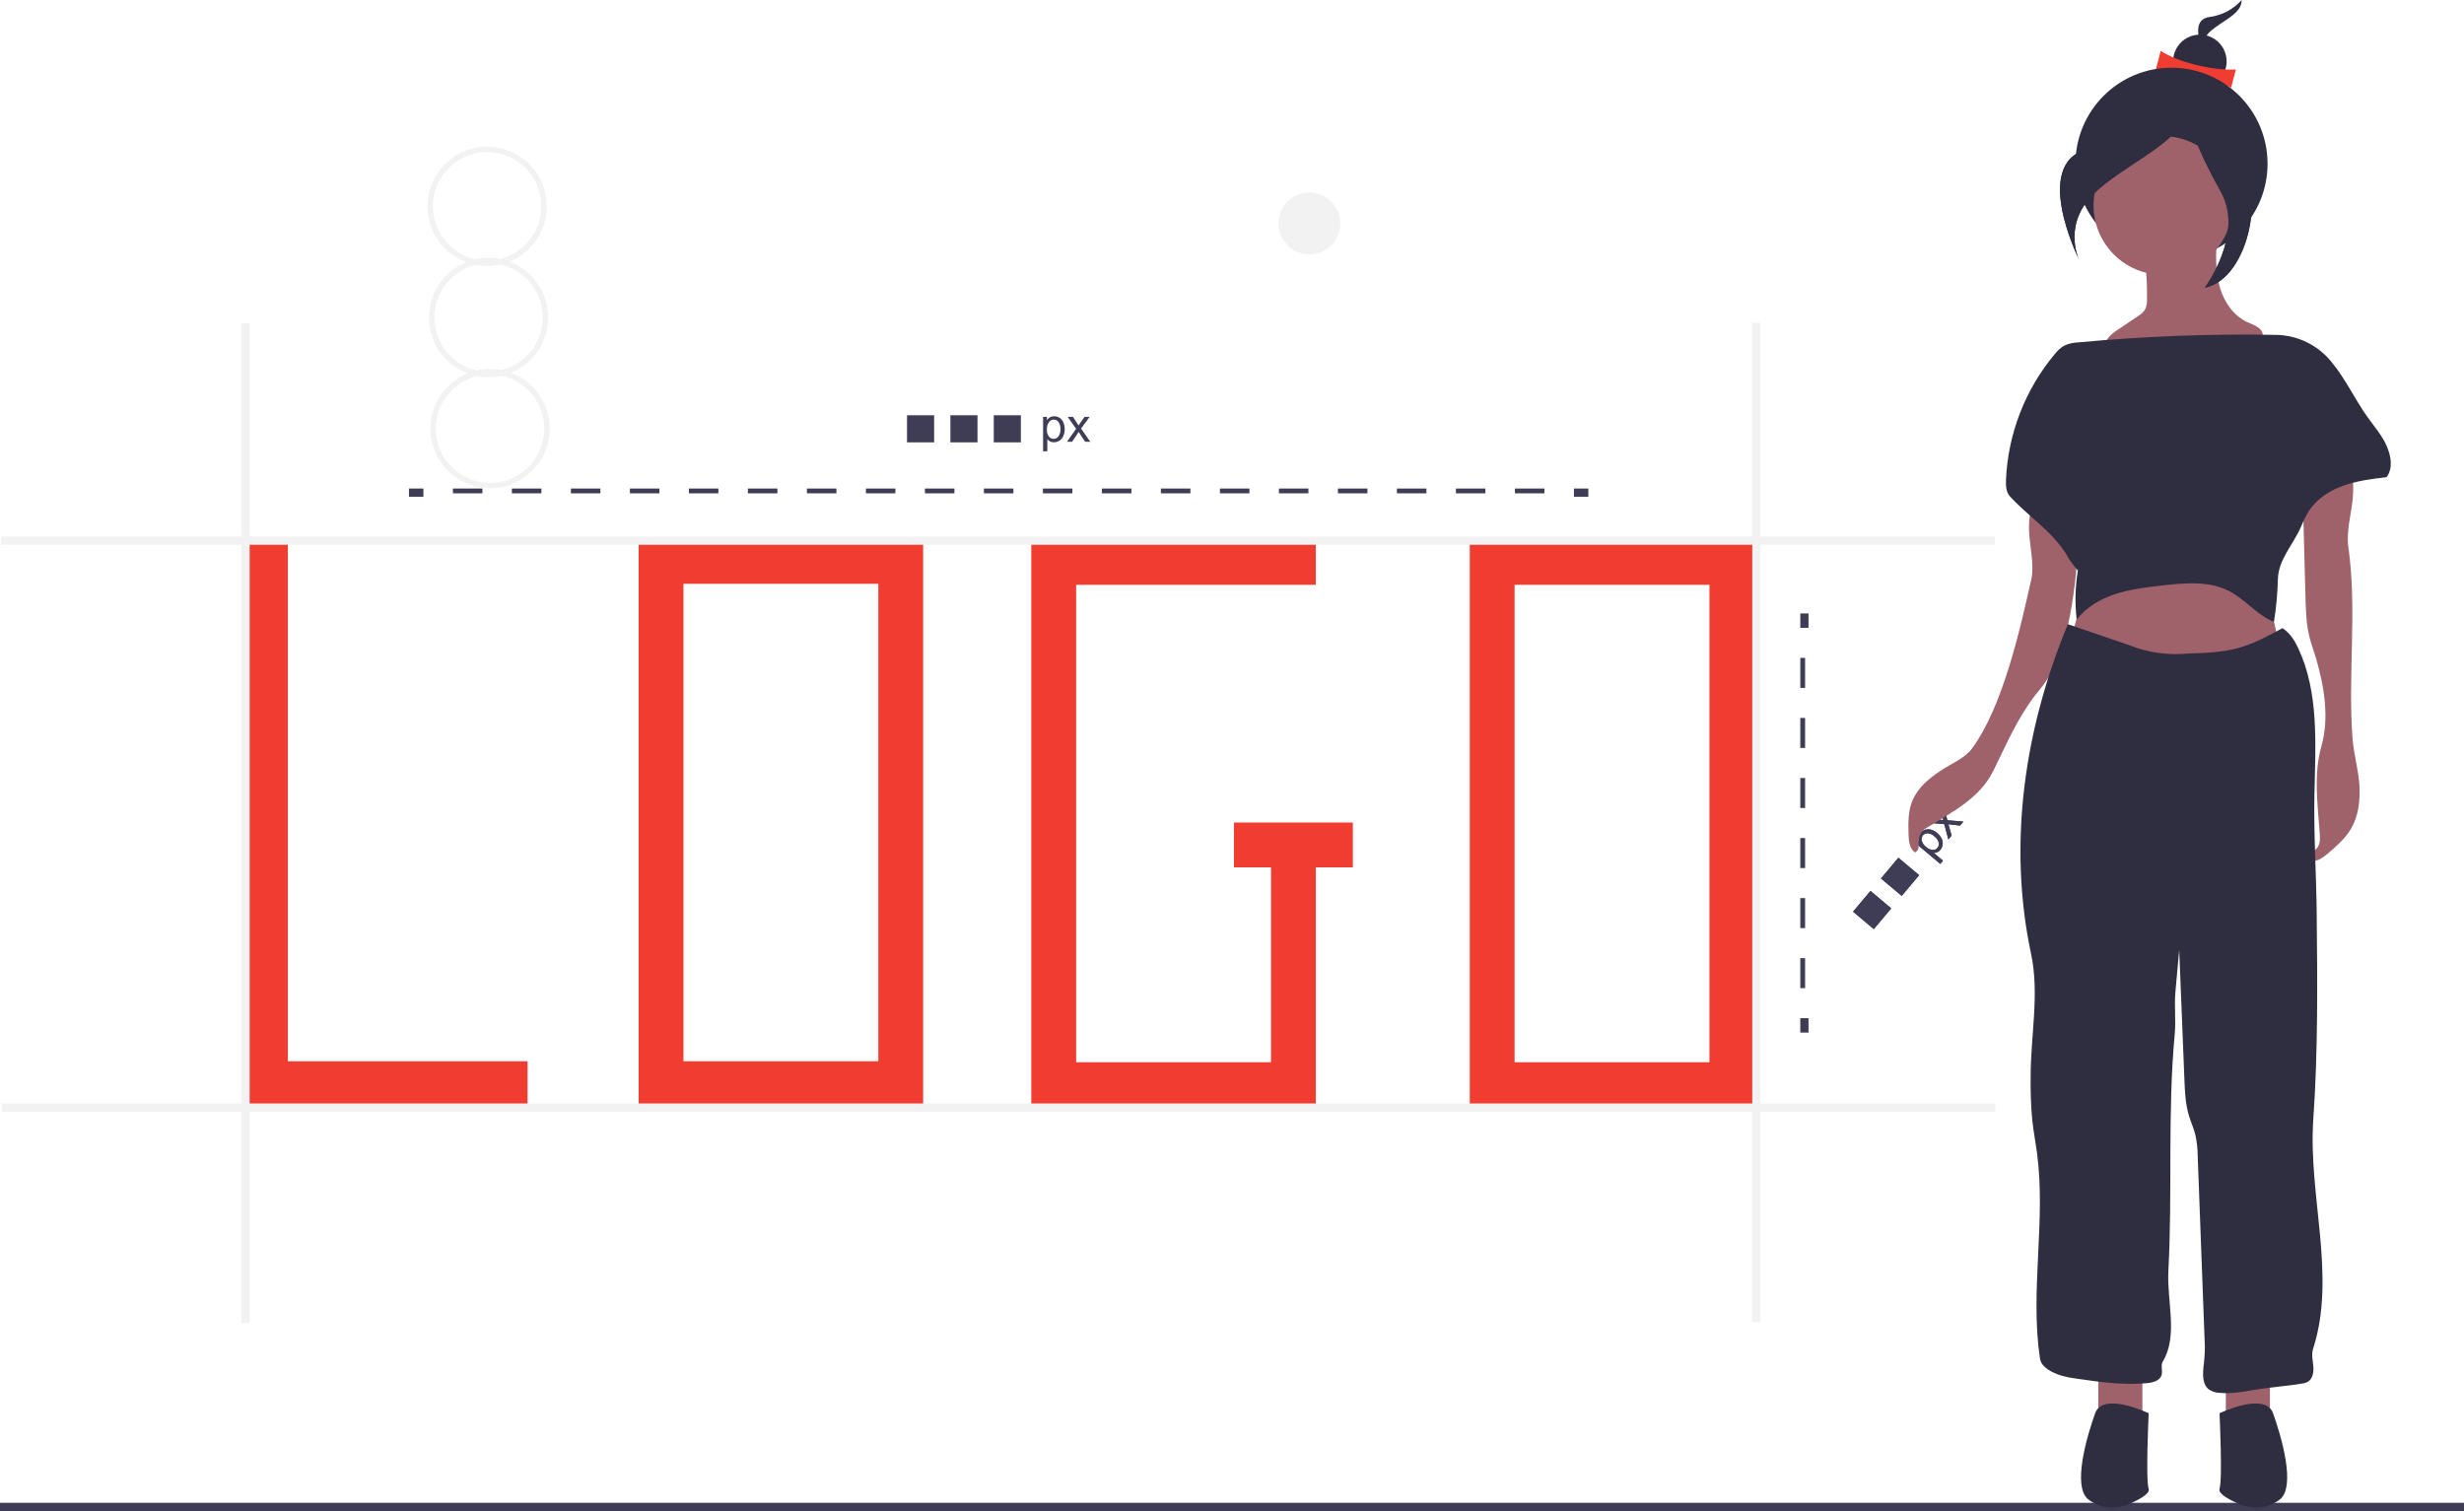 <?xml version="1.0" encoding="UTF-8"?>
<svg width="300px" height="184px" viewBox="0 0 300 184" version="1.1" xmlns="http://www.w3.org/2000/svg" xmlns:xlink="http://www.w3.org/1999/xlink">
    <!-- Generator: Sketch 63.1 (92452) - https://sketch.com -->
    <title>ic-graphics-logo-icon-design</title>
    <desc>Created with Sketch.</desc>
    <g id="Page-1" stroke="none" stroke-width="1" fill="none" fill-rule="evenodd">
        <g id="Website-Designers" transform="translate(-421, -616)" fill-rule="nonzero">
            <g id="4" transform="translate(421, 616)">
                <g id="ic-graphics-logo-icon-design">
                    <path d="M236.236,105.178 L233.025,102.479 L233.326,102.12 L233.628,102.374 C233.582,102.208 233.573,102.034 233.603,101.864 C233.641,101.693 233.723,101.534 233.84,101.403 C233.993,101.214 234.2,101.075 234.434,101.007 C234.671,100.941 234.921,100.948 235.154,101.027 C235.414,101.111 235.655,101.246 235.863,101.424 C236.086,101.606 236.268,101.834 236.397,102.092 C236.512,102.32 236.556,102.577 236.521,102.831 C236.491,103.067 236.395,103.289 236.242,103.471 C236.141,103.596 236.011,103.693 235.863,103.754 C235.728,103.81 235.583,103.838 235.437,103.835 L236.567,104.785 L236.236,105.178 Z M234.498,103.109 C234.718,103.326 235.006,103.459 235.313,103.485 C235.537,103.493 235.753,103.397 235.897,103.225 C236.044,103.049 236.102,102.814 236.053,102.59 C235.97,102.281 235.783,102.01 235.522,101.825 C235.301,101.609 235.012,101.476 234.704,101.449 C234.48,101.436 234.263,101.528 234.117,101.699 C233.973,101.88 233.921,102.117 233.978,102.342 C234.057,102.65 234.241,102.921 234.498,103.109 L234.498,103.109 Z" id="Shape" fill="#3F3D56"></path>
                    <path d="M237.219,102.203 L236.725,100.34 L234.951,100.188 L235.364,99.696 L236.208,99.797 C236.368,99.817 236.5,99.836 236.604,99.854 C236.562,99.709 236.526,99.579 236.497,99.462 L236.278,98.61 L236.673,98.14 L237.091,99.861 L239.046,100.03 L238.64,100.513 L237.518,100.383 L237.217,100.346 L237.62,101.726 L237.219,102.203 Z" id="Path" fill="#3F3D56"></path>
                    <rect id="Rectangle" fill="#3F3D56" transform="translate(227.939, 110.792) rotate(-49.946) translate(-227.939, -110.792) " x="226.289" y="109.142" width="3.3" height="3.3"></rect>
                    <rect id="Rectangle" fill="#3F3D56" transform="translate(231.337, 106.75) rotate(-49.946) translate(-231.337, -106.75) " x="229.687" y="105.1" width="3.3" height="3.3"></rect>
                    <path d="M236.236,105.178 L233.025,102.479 L233.326,102.12 L233.628,102.374 C233.582,102.208 233.573,102.034 233.603,101.864 C233.641,101.693 233.723,101.534 233.84,101.403 C233.993,101.214 234.2,101.075 234.434,101.007 C234.671,100.941 234.921,100.948 235.154,101.027 C235.414,101.111 235.655,101.246 235.863,101.424 C236.086,101.606 236.268,101.834 236.397,102.092 C236.512,102.32 236.556,102.577 236.521,102.831 C236.491,103.067 236.395,103.289 236.242,103.471 C236.141,103.596 236.011,103.693 235.863,103.754 C235.728,103.81 235.583,103.838 235.437,103.835 L236.567,104.785 L236.236,105.178 Z M234.498,103.109 C234.718,103.326 235.006,103.459 235.313,103.485 C235.537,103.493 235.753,103.397 235.897,103.225 C236.044,103.049 236.102,102.814 236.053,102.59 C235.97,102.281 235.783,102.01 235.522,101.825 C235.301,101.609 235.012,101.476 234.704,101.449 C234.48,101.436 234.263,101.528 234.117,101.699 C233.973,101.88 233.921,102.117 233.978,102.342 C234.057,102.65 234.241,102.921 234.498,103.109 L234.498,103.109 Z" id="Shape" fill="#3F3D56"></path>
                    <path d="M237.219,102.203 L236.725,100.34 L234.951,100.188 L235.364,99.696 L236.208,99.797 C236.368,99.817 236.5,99.836 236.604,99.854 C236.562,99.709 236.526,99.579 236.497,99.462 L236.278,98.61 L236.673,98.14 L237.091,99.861 L239.046,100.03 L238.64,100.513 L237.518,100.383 L237.217,100.346 L237.62,101.726 L237.219,102.203 Z" id="Path" fill="#3F3D56"></path>
                    <rect id="Rectangle" fill="#3F3D56" transform="translate(227.939, 110.792) rotate(-49.946) translate(-227.939, -110.792) " x="226.289" y="109.142" width="3.3" height="3.3"></rect>
                    <rect id="Rectangle" fill="#3F3D56" transform="translate(231.337, 106.75) rotate(-49.946) translate(-231.337, -106.75) " x="229.687" y="105.1" width="3.3" height="3.3"></rect>
                    <rect id="Rectangle" fill="#3F3D56" x="0" y="182.961" width="300" height="1"></rect>
                    <circle id="Oval" fill="#F2F2F2" cx="159.429" cy="27.2" r="3.765"></circle>
                    <path d="M66.748,38.555 C66.704,35.562 64.831,32.902 62.027,31.852 C65.267,30.543 67.114,27.112 66.425,23.687 C65.735,20.262 62.703,17.813 59.21,17.86 C55.716,17.907 52.751,20.435 52.153,23.878 C51.555,27.32 53.494,30.701 56.768,31.922 C53.991,33.044 52.188,35.755 52.228,38.75 C52.268,41.744 54.143,44.406 56.949,45.453 C53.709,46.762 51.861,50.192 52.551,53.618 C53.241,57.043 56.272,59.491 59.766,59.445 C63.26,59.398 66.225,56.869 66.823,53.427 C67.421,49.984 65.482,46.604 62.208,45.382 C64.983,44.258 66.784,41.548 66.748,38.555 L66.748,38.555 Z M52.707,25.211 C52.658,21.759 55.277,18.852 58.715,18.543 C62.153,18.233 65.249,20.625 65.817,24.03 C66.386,27.435 64.234,30.703 60.882,31.527 C59.897,31.334 58.883,31.348 57.904,31.566 C54.906,30.912 52.753,28.279 52.707,25.211 L52.707,25.211 Z M66.269,52.094 C66.318,55.546 63.699,58.452 60.261,58.762 C56.823,59.072 53.727,56.68 53.159,53.275 C52.59,49.87 54.741,46.602 58.094,45.778 C59.079,45.971 60.093,45.957 61.072,45.738 C64.07,46.393 66.223,49.026 66.269,52.094 Z M61.063,45.057 C60.078,44.864 59.064,44.878 58.085,45.097 C55.084,44.446 52.929,41.811 52.888,38.741 C52.847,35.67 54.93,32.978 57.913,32.248 C58.898,32.44 59.912,32.427 60.891,32.208 C63.892,32.858 66.047,35.494 66.088,38.564 C66.129,41.634 64.046,44.326 61.063,45.057 L61.063,45.057 Z" id="Shape" fill="#F2F2F2"></path>
                    <polygon id="Path" fill="#F13C31" points="35.048 65.619 29.591 65.619 29.591 129.206 29.591 134.663 35.048 134.663 64.232 134.663 64.232 129.206 35.048 129.206"></polygon>
                    <path d="M83.213,65.619 L77.756,65.619 L77.756,134.663 L112.396,134.663 L112.396,65.619 L83.213,65.619 Z M106.939,129.206 L83.213,129.206 L83.213,71.076 L106.939,71.076 L106.939,129.206 Z" id="Shape" fill="#F13C31"></path>
                    <path d="M208.133,65.738 L178.949,65.738 L178.949,134.781 L213.59,134.781 L213.59,65.738 L208.133,65.738 Z M208.133,129.324 L184.406,129.324 L184.406,71.195 L208.133,71.195 L208.133,129.324 Z" id="Shape" fill="#F13C31"></path>
                    <polygon id="Path" fill="#F13C31" points="154.748 100.141 150.24 100.141 150.24 105.598 154.748 105.598 154.748 129.324 131.022 129.324 131.022 71.195 160.205 71.195 160.205 65.738 131.022 65.738 125.565 65.738 125.565 71.195 125.565 129.324 125.565 134.782 131.022 134.782 154.748 134.782 160.205 134.782 160.205 129.324 160.205 105.598 164.713 105.598 164.713 100.141 160.205 100.141"></polygon>
                    <rect id="Rectangle" fill="#3F3D56" x="49.796" y="59.478" width="1.755" height="1"></rect>
                    <path d="M188.038,60.062 L184.447,60.062 L184.447,59.478 L188.038,59.478 L188.038,60.062 Z M180.855,60.062 L177.263,60.062 L177.263,59.478 L180.855,59.478 L180.855,60.062 Z M173.671,60.062 L170.08,60.062 L170.08,59.478 L173.671,59.478 L173.671,60.062 Z M166.488,60.062 L162.896,60.062 L162.896,59.478 L166.488,59.478 L166.488,60.062 Z M159.304,60.062 L155.712,60.062 L155.712,59.478 L159.304,59.478 L159.304,60.062 Z M152.121,60.062 L148.529,60.062 L148.529,59.478 L152.121,59.478 L152.121,60.062 Z M144.937,60.062 L141.345,60.062 L141.345,59.478 L144.937,59.478 L144.937,60.062 Z M137.754,60.062 L134.162,60.062 L134.162,59.478 L137.754,59.478 L137.754,60.062 Z M130.57,60.062 L126.978,60.062 L126.978,59.478 L130.57,59.478 L130.57,60.062 Z M123.386,60.062 L119.795,60.062 L119.795,59.478 L123.386,59.478 L123.386,60.062 Z M116.203,60.062 L112.611,60.062 L112.611,59.478 L116.203,59.478 L116.203,60.062 Z M109.019,60.062 L105.427,60.062 L105.427,59.478 L109.019,59.478 L109.019,60.062 Z M101.836,60.062 L98.244,60.062 L98.244,59.478 L101.836,59.478 L101.836,60.062 Z M94.652,60.062 L91.06,60.062 L91.06,59.478 L94.652,59.478 L94.652,60.062 Z M87.468,60.062 L83.877,60.062 L83.877,59.478 L87.468,59.478 L87.468,60.062 Z M80.285,60.062 L76.693,60.062 L76.693,59.478 L80.285,59.478 L80.285,60.062 Z M73.101,60.062 L69.51,60.062 L69.51,59.478 L73.101,59.478 L73.101,60.062 Z M65.918,60.062 L62.326,60.062 L62.326,59.478 L65.918,59.478 L65.918,60.062 Z M58.734,60.062 L55.142,60.062 L55.142,59.478 L58.734,59.478 L58.734,60.062 Z" id="Shape" fill="#3F3D56"></path>
                    <rect id="Rectangle" fill="#3F3D56" x="191.63" y="59.478" width="1.755" height="1"></rect>
                    <rect id="Rectangle" fill="#3F3D56" x="219.193" y="74.685" width="1" height="1.755"></rect>
                    <path d="M219.778,120.306 L219.193,120.306 L219.193,116.65 L219.778,116.65 L219.778,120.306 Z M219.778,112.995 L219.193,112.995 L219.193,109.339 L219.778,109.339 L219.778,112.995 Z M219.778,105.683 L219.193,105.683 L219.193,102.028 L219.778,102.028 L219.778,105.683 Z M219.778,98.372 L219.193,98.372 L219.193,94.717 L219.778,94.717 L219.778,98.372 Z M219.778,91.061 L219.193,91.061 L219.193,87.406 L219.778,87.406 L219.778,91.061 Z M219.778,83.75 L219.193,83.75 L219.193,80.095 L219.778,80.095 L219.778,83.75 Z" id="Shape" fill="#3F3D56"></path>
                    <rect id="Rectangle" fill="#3F3D56" x="219.193" y="123.961" width="1" height="1.755"></rect>
                    <rect id="Rectangle" fill="#F2F2F2" x="29.398" y="39.372" width="1" height="121.656"></rect>
                    <rect id="Rectangle" fill="#F2F2F2" x="213.344" y="39.299" width="1" height="121.656"></rect>
                    <rect id="Rectangle" fill="#F2F2F2" x="0.227" y="134.343" width="242.727" height="1"></rect>
                    <rect id="Rectangle" fill="#F2F2F2" x="0.154" y="65.326" width="242.727" height="1"></rect>
                    <path d="M261.403,36.464 C261.425,36.876 261.347,37.288 261.177,37.664 C260.944,38.016 260.631,38.308 260.264,38.516 L257.598,40.314 C256.812,40.845 255.923,41.784 256.427,42.588 C256.622,42.847 256.886,43.046 257.188,43.163 C259.918,44.474 263.035,44.723 266.063,44.675 C267.994,44.644 270.014,44.473 271.649,43.445 C272.427,42.956 273.099,42.283 273.954,41.943 C274.545,41.708 275.313,41.537 275.465,40.919 C275.67,40.082 274.568,39.618 273.772,39.286 C272.069,38.575 270.887,36.933 270.332,35.173 C269.778,33.413 269.774,31.53 269.861,29.687 C269.909,29.422 269.848,29.148 269.692,28.928 C269.515,28.784 269.294,28.706 269.066,28.709 C267.231,28.524 265.383,28.492 263.543,28.615 C262.858,28.609 262.183,28.784 261.589,29.124 C260.469,29.891 261.104,31.191 261.223,32.271 C261.373,33.663 261.433,35.064 261.403,36.464 Z" id="Path" fill="#9F616A"></path>
                    <path d="M272.935,0 C271.907,1.147 270.499,1.885 268.97,2.077 C266.327,2.454 268.404,6.608 268.404,6.608 C268.404,6.608 267.648,5.098 269.159,3.776 C270.669,2.454 272.935,1.699 272.935,0 Z" id="Path" fill="#2F2E41"></path>
                    <circle id="Oval" fill="#2F2E41" cx="267.839" cy="7.477" r="3.259"></circle>
                    <path d="M271.644,10.686 C269.126,9.371 264.795,8.336 262.493,8.41 L263.075,6.185 C265.113,7.569 269.421,8.623 272.226,8.46 L271.644,10.686 Z" id="Path" fill="#F13C31"></path>
                    <circle id="Oval" fill="#2F2E41" cx="264.388" cy="19.938" r="11.694"></circle>
                    <rect id="Rectangle" fill="#9F616A" x="255.473" y="166.31" width="5.368" height="9.202"></rect>
                    <rect id="Rectangle" fill="#9F616A" x="271.002" y="166.31" width="5.368" height="9.202"></rect>
                    <polygon id="Path" fill="#9F616A" points="254.131 71.029 251.532 79.703 277.904 80.231 275.795 71.029 268.893 66.428"></polygon>
                    <circle id="Oval" fill="#9F616A" cx="263.334" cy="25.018" r="8.435"></circle>
                    <path d="M247.887,59.83 C247.289,61.331 247.001,62.938 247.041,64.553 C247.115,66.427 247.699,68.823 247.335,70.448 C245.929,76.736 243.842,86.072 240.071,91.164 C239.185,92.36 237.453,93.018 236.14,93.924 C234.826,94.83 233.576,95.819 232.865,97.422 C232.311,98.668 232.33,100.181 232.372,101.596 C232.395,102.377 232.471,103.268 233.147,103.782 C233.435,103.661 233.616,103.373 233.6,103.062 C233.634,102.741 233.57,102.414 233.625,102.083 C233.754,101.493 234.144,100.993 234.685,100.723 C237.765,98.819 241.06,97.158 242.693,93.845 C244.325,90.532 245.563,87.577 247.773,84.659 C248.397,83.921 248.977,83.148 249.509,82.342 C250.368,80.867 251.014,79.278 251.428,77.622 C252.331,74.152 252.738,70.499 253.014,66.959 C253.155,65.15 253.145,63.212 251.772,62.043 C250.502,60.961 248.956,61.098 247.887,59.83 Z" id="Path" fill="#9F616A"></path>
                    <path d="M286.016,55.771 C286.458,57.365 286.606,59.026 286.454,60.674 C286.269,62.669 285.644,64.657 285.925,66.642 C287.011,74.318 285.826,82.26 286.437,89.989 C286.58,91.804 287.163,93.812 287.267,95.629 C287.371,97.446 287.16,99.342 286.235,100.91 C285.516,102.129 284.416,103.069 283.337,103.986 C282.742,104.491 281.957,105.029 281.245,104.709 C281.116,104.416 281.191,104.074 281.43,103.862 C281.643,103.634 281.924,103.475 282.119,103.233 C282.497,102.766 282.481,102.104 282.439,101.505 C282.188,97.946 281.664,94.297 282.636,90.863 C283.605,87.44 283.01,83.703 282.022,80.285 C281.758,79.371 281.415,78.481 281.185,77.559 C280.787,75.958 280.741,74.294 280.697,72.646 L280.426,62.475 C280.38,60.742 280.486,58.698 281.93,57.741 C283.267,56.855 284.965,56.981 286.016,55.771 Z" id="Path" fill="#9F616A"></path>
                    <path d="M277.899,76.475 C276.177,77.414 274.435,78.361 272.544,78.884 C270.565,79.433 268.488,79.499 266.435,79.563 C263.985,79.807 261.513,79.457 259.227,78.543 L251.772,75.998 C246.498,88.663 244.425,102.697 247.287,116.115 C248.329,121 247.237,126.061 247.239,131.056 C247.208,132.826 247.272,134.597 247.432,136.36 C247.58,137.721 247.84,139.066 248.019,140.422 C249.109,148.685 247.142,157.14 248.37,165.383 C248.539,166.515 249.911,167.141 251.003,167.485 C251.553,167.643 252.116,167.756 252.684,167.824 C255.575,168.247 258.499,168.671 261.407,168.393 C262.118,168.325 262.96,168.107 263.176,167.427 C263.348,166.884 263.034,166.236 263.33,165.75 C265.218,162.646 263.811,158.394 264.005,154.767 C264.519,145.171 263.891,135.524 264.776,125.956 C264.946,124.124 264.704,122.507 264.87,120.675 L264.983,119.431 L265.325,115.651 C265.53,120.919 265.75,126.062 265.954,131.33 C266.013,132.862 266.076,134.414 266.525,135.88 C266.763,136.656 267.107,137.399 267.302,138.187 C267.482,139.038 267.575,139.906 267.578,140.777 L268.45,163.987 C268.445,164.822 268.386,165.656 268.272,166.484 C268.186,167.433 268.169,168.552 268.916,169.145 C269.306,169.412 269.765,169.561 270.237,169.575 C271.659,169.708 273.086,169.457 274.492,169.206 C275.915,168.953 278.872,168.7 280.295,168.446 C280.51,168.419 280.72,168.359 280.918,168.27 C281.56,167.942 281.719,167.092 281.658,166.374 C281.598,165.656 281.399,164.915 281.621,164.229 C284.502,155.338 281.004,145.576 281.653,136.252 C282.231,127.948 282.15,119.615 282.068,111.292 C282.02,106.37 281.687,101.555 281.79,96.634 C281.915,90.638 282.362,84.358 279.821,78.925 C279.373,77.966 278.791,77.047 277.899,76.475 Z" id="Path" fill="#2F2E41"></path>
                    <path d="M261.608,172.061 C261.608,172.061 256.049,169.377 255.09,172.061 C254.131,174.745 252.214,181.071 254.323,182.605 L254.323,182.605 C255.71,183.616 257.526,183.826 259.107,183.157 C260.469,182.577 261.803,181.846 261.608,181.263 C261.225,180.113 261.608,172.061 261.608,172.061 Z" id="Path" fill="#2F2E41"></path>
                    <path d="M270.235,172.061 C270.235,172.061 275.795,169.377 276.753,172.061 C277.712,174.745 279.629,181.071 277.52,182.605 L277.52,182.605 C276.133,183.616 274.317,183.826 272.736,183.157 C271.374,182.577 270.041,181.846 270.235,181.263 C270.619,180.113 270.235,172.061 270.235,172.061 Z" id="Path" fill="#2F2E41"></path>
                    <path d="M277.123,40.769 C269.086,40.626 261.047,40.931 253.044,41.683 C252.448,41.701 251.862,41.837 251.319,42.083 C250.864,42.359 250.466,42.719 250.146,43.144 C246.564,47.443 244.488,52.797 244.237,58.387 C244.207,59.11 244.235,59.91 244.724,60.442 C246.943,62.855 249.756,64.616 251.514,67.383 C251.922,68.13 252.416,68.826 252.986,69.458 C252.661,71.435 252.613,73.447 252.843,75.437 C254.008,73.914 255.75,72.913 257.573,72.319 C259.397,71.725 261.317,71.504 263.222,71.285 C266.002,70.967 268.978,70.682 271.455,71.984 C273.4,73.005 274.816,74.909 276.861,75.711 C277.138,73.997 277.297,72.267 277.339,70.531 C277.396,68.101 279.22,66.307 280.182,64.074 C280.443,63.415 280.761,62.78 281.133,62.176 C282.106,60.692 283.692,59.695 285.367,59.108 C287.041,58.521 288.82,58.306 290.581,58.095 C291.383,56.968 291.125,55.526 290.568,54.259 C290.011,52.993 289.08,51.936 288.275,50.811 C286.711,48.627 285.588,46.136 283.869,44.071 C282.225,42.021 279.751,40.81 277.123,40.769 L277.123,40.769 Z" id="Path" fill="#2F2E41"></path>
                    <path d="M266.745,11.79 C266.745,11.79 262.777,16.891 254.842,18.024 C246.907,19.158 253.142,31.627 253.142,31.627 C253.142,31.627 250.874,27.093 255.409,23.125 C259.943,19.158 266.745,16.891 266.745,11.79 Z" id="Path" fill="#2F2E41"></path>
                    <path d="M266.745,11.79 C266.745,11.79 269.012,19.725 272.413,20.858 C275.813,21.992 274.113,33.894 268.445,35.028 C268.445,35.028 273.263,28.51 270.429,23.409 C267.595,18.308 265.894,14.34 266.745,11.79 Z" id="Path" fill="#2F2E41"></path>
                    <path d="M266.745,11.79 C266.745,11.79 262.777,16.891 254.842,18.024 C246.907,19.158 253.142,31.627 253.142,31.627 C253.142,31.627 250.874,27.093 255.409,23.125 C259.943,19.158 266.745,16.891 266.745,11.79 Z" id="Path" fill="#2F2E41"></path>
                    <path d="M266.745,11.79 C266.745,11.79 269.012,19.725 272.413,20.858 C275.813,21.992 274.113,33.894 268.445,35.028 C268.445,35.028 273.263,28.51 270.429,23.409 C267.595,18.308 265.894,14.34 266.745,11.79 Z" id="Path" fill="#2F2E41"></path>
                    <path d="M126.999,54.945 L126.999,50.749 L127.468,50.749 L127.468,51.143 C127.565,51.001 127.693,50.883 127.842,50.796 C127.998,50.715 128.172,50.675 128.347,50.681 C128.591,50.676 128.83,50.746 129.033,50.881 C129.235,51.019 129.391,51.216 129.481,51.445 C129.584,51.698 129.635,51.969 129.632,52.243 C129.637,52.531 129.58,52.817 129.465,53.081 C129.365,53.316 129.196,53.515 128.98,53.652 C128.78,53.781 128.548,53.85 128.31,53.851 C128.15,53.853 127.991,53.816 127.849,53.742 C127.719,53.675 127.605,53.582 127.513,53.468 L127.513,54.945 L126.999,54.945 Z M127.465,52.283 C127.44,52.59 127.524,52.896 127.702,53.148 C127.84,53.325 128.052,53.428 128.276,53.428 C128.506,53.427 128.723,53.32 128.863,53.138 C129.046,52.876 129.132,52.559 129.107,52.24 C129.13,51.932 129.046,51.625 128.868,51.372 C128.734,51.192 128.523,51.085 128.299,51.083 C128.068,51.089 127.853,51.203 127.718,51.39 C127.532,51.65 127.443,51.965 127.465,52.283 L127.465,52.283 Z" id="Shape" fill="#3F3D56"></path>
                    <path d="M129.909,53.782 L131.018,52.206 L129.992,50.749 L130.635,50.749 L131.1,51.46 C131.188,51.596 131.258,51.709 131.312,51.8 C131.395,51.675 131.472,51.563 131.543,51.466 L132.054,50.749 L132.668,50.749 L131.62,52.177 L132.748,53.782 L132.117,53.782 L131.494,52.84 L131.329,52.586 L130.532,53.782 L129.909,53.782 Z" id="Path" fill="#3F3D56"></path>
                    <rect id="Rectangle" fill="#3F3D56" x="110.433" y="50.556" width="3.3" height="3.3"></rect>
                    <rect id="Rectangle" fill="#3F3D56" x="115.713" y="50.556" width="3.3" height="3.3"></rect>
                    <rect id="Rectangle" fill="#3F3D56" x="120.994" y="50.556" width="3.3" height="3.3"></rect>
                </g>
            </g>
        </g>
    </g>
</svg>